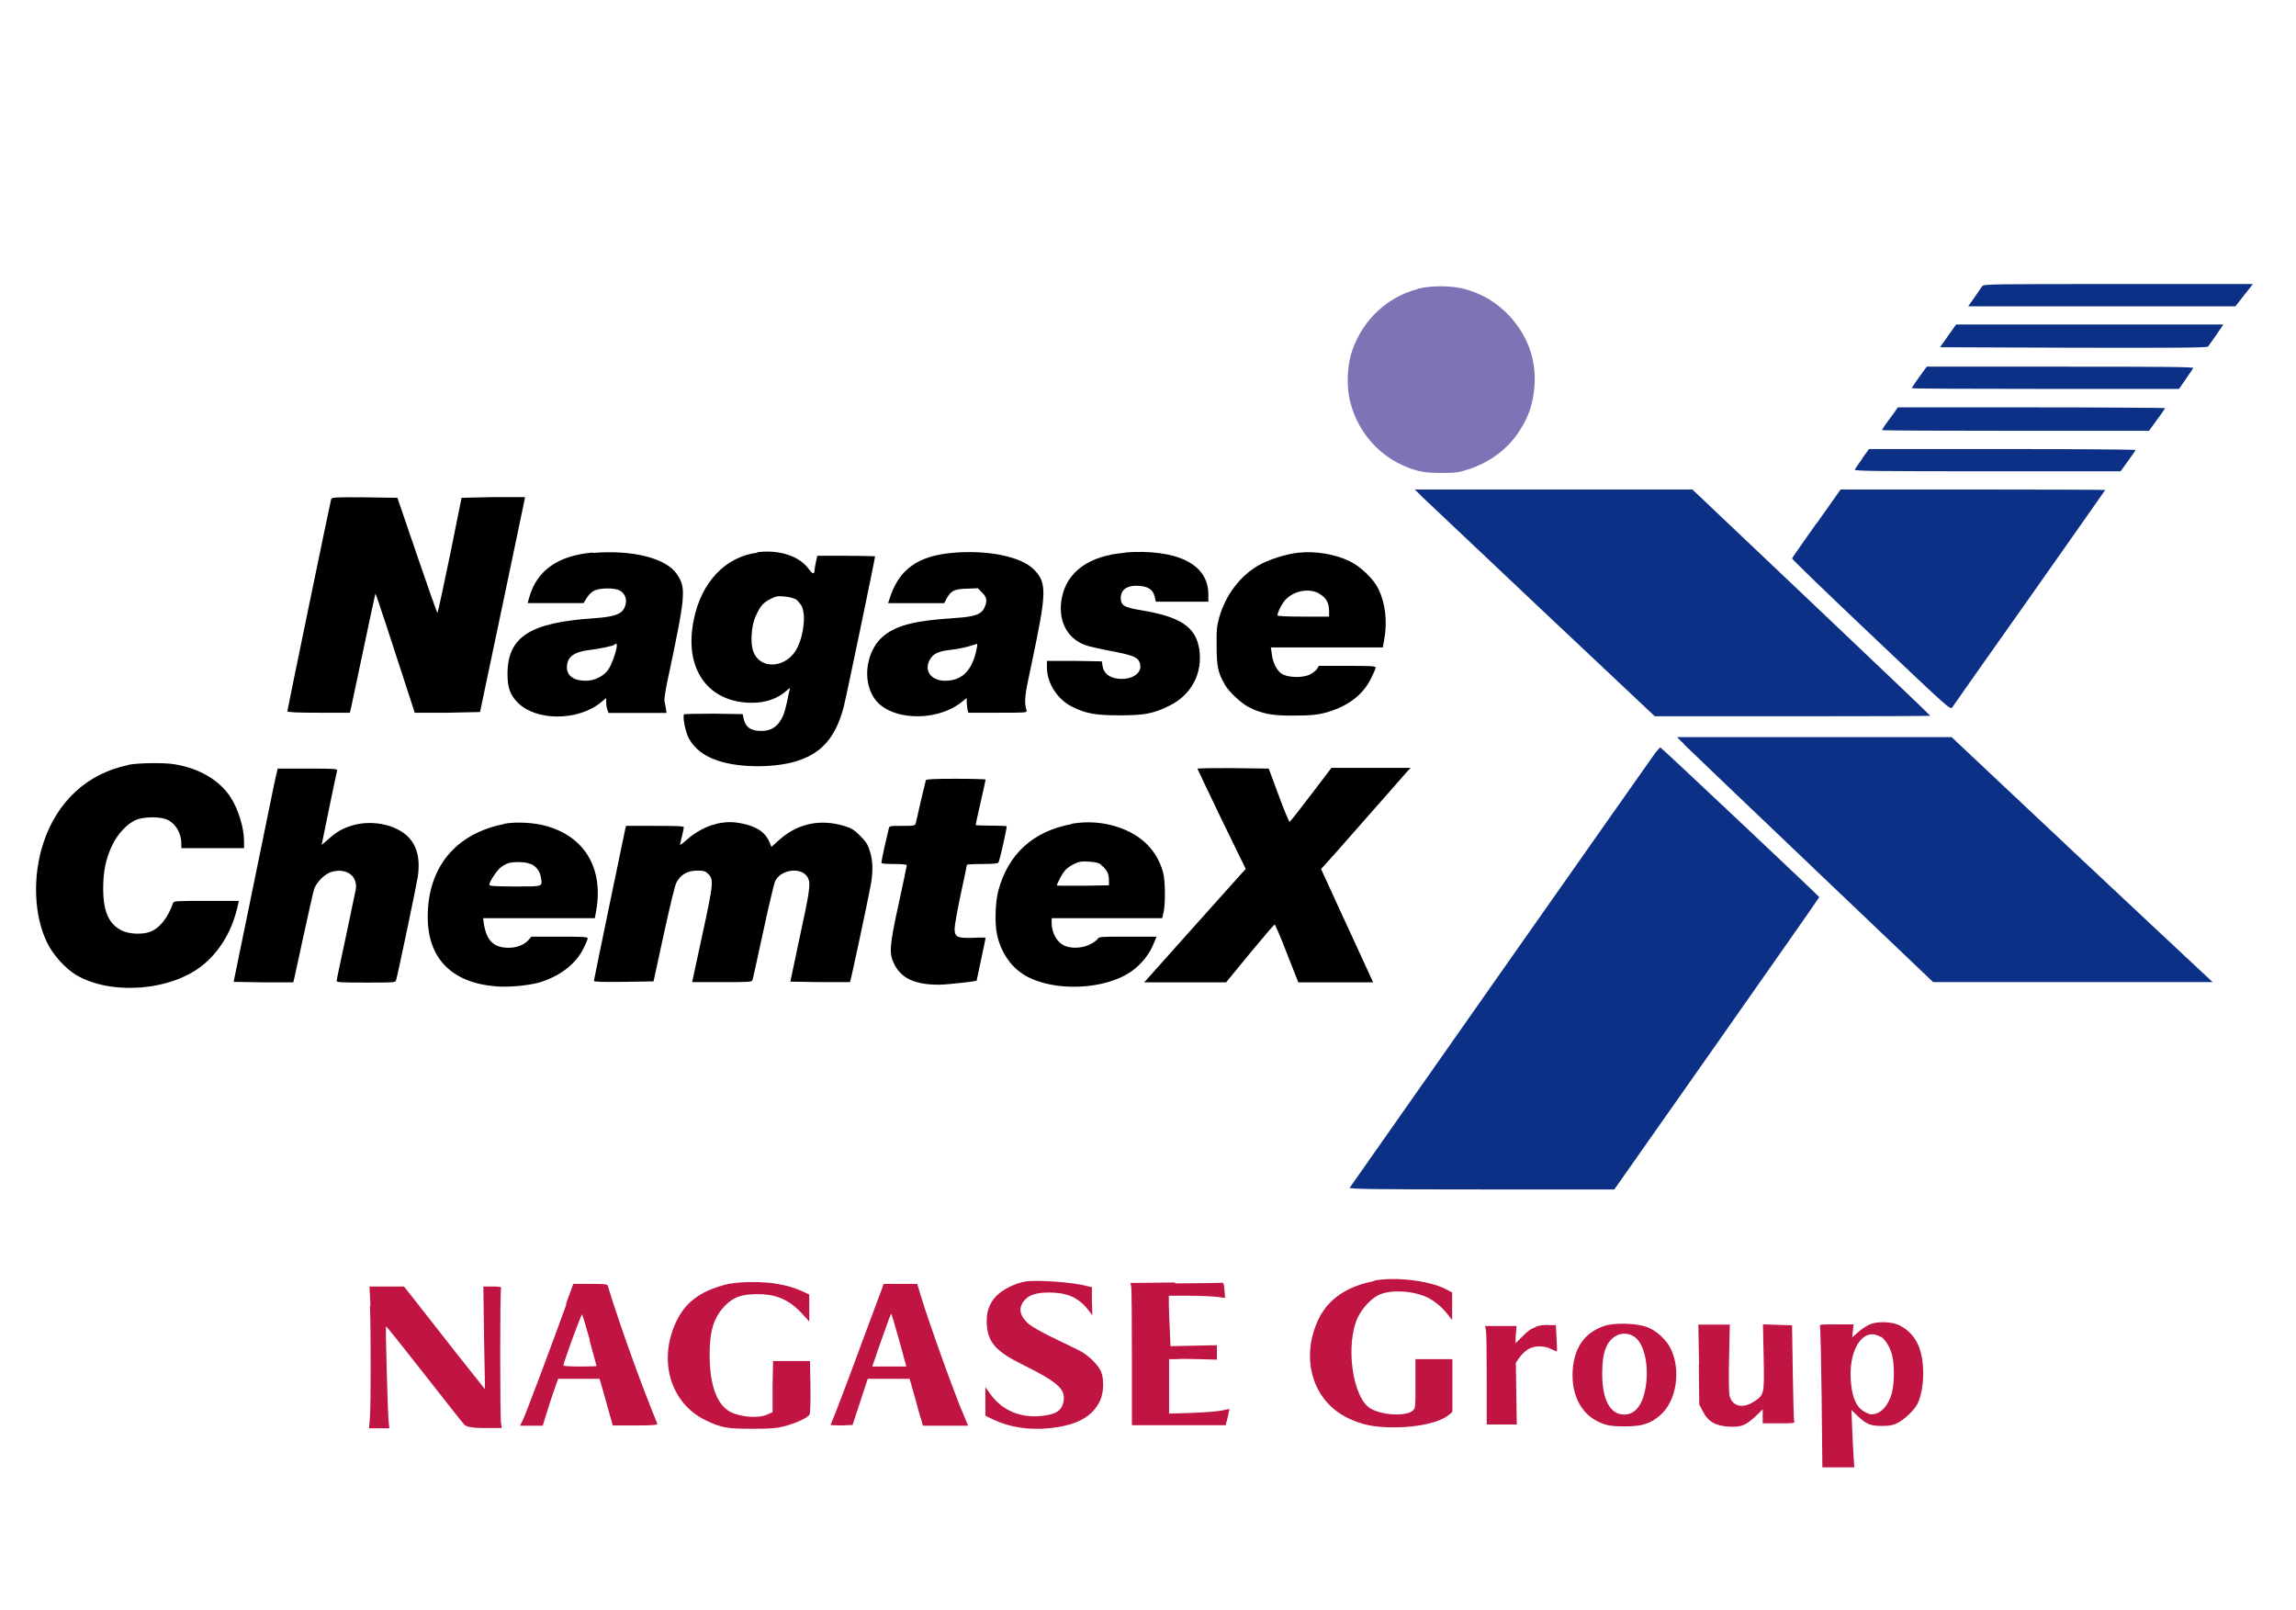 <?xml version="1.0" encoding="UTF-8"?>
<svg id="_イヤー_1" data-name="レイヤー 1" xmlns="http://www.w3.org/2000/svg" width="97" height="68" viewBox="0 0 97 68">
  <defs>
    <style>
      .cls-1 {
        fill: #8073b5;
      }

      .cls-2 {
        fill: #0c3085;
      }

      .cls-3 {
        fill: #c01443;
      }
    </style>
  </defs>
  <path class="cls-2" d="M83.74,12.09c-.03,.05-.18,.27-.32,.47l-.27,.38h11.29l.37-.47,.37-.47h-5.68c-5.36,0-5.69,0-5.75,.09Z"/>
  <path class="cls-1" d="M59.9,12.21c-1.29,.33-2.32,1.3-2.77,2.59-.21,.6-.25,1.45-.11,2.08,.27,1.22,1.11,2.27,2.23,2.77,.58,.27,.93,.33,1.67,.33,.62,0,.71-.02,1.17-.17,.89-.3,1.62-.86,2.1-1.6,.41-.63,.59-1.19,.64-1.95,.07-1.07-.29-2.07-1.04-2.89-.53-.58-1.2-.98-1.95-1.17-.53-.14-1.4-.14-1.94,0Z"/>
  <path class="cls-2" d="M82.52,13.88c-.07,.09-.22,.31-.34,.48l-.22,.31,5.63,.02c4.47,.01,5.65,0,5.69-.05,.04-.04,.19-.26,.36-.5l.29-.43h-11.29l-.12,.17Z"/>
  <path class="cls-2" d="M81.08,15.93c-.17,.24-.31,.45-.31,.47s2.54,.03,5.64,.03h5.65l.28-.41c.15-.22,.3-.43,.32-.47,.03-.05-1.11-.06-5.61-.06h-5.65l-.32,.44Z"/>
  <path class="cls-2" d="M80.07,17.37c-.36,.48-.56,.77-.56,.8,0,.02,2.54,.03,5.64,.03h5.64l.34-.47c.19-.25,.34-.48,.34-.49s-2.54-.03-5.64-.03h-5.65l-.12,.17Z"/>
  <path class="cls-2" d="M78.68,19.37c-.16,.22-.3,.43-.32,.47-.04,.06,.97,.07,5.6,.07h5.63l.31-.43c.17-.23,.32-.45,.32-.47,.01-.02-2.52-.04-5.62-.04h-5.64l-.29,.4Z"/>
  <path class="cls-2" d="M60.03,20.94c.15,.14,2.42,2.29,5.07,4.79l4.81,4.53h5.82c3.2,0,5.82-.01,5.82-.02,0-.02-2.26-2.17-5.02-4.79l-5.03-4.77h-11.73l.26,.25Z"/>
  <path class="cls-2" d="M76.74,22.11c-.56,.79-1.02,1.45-1.03,1.48-.01,.03,1.49,1.48,3.34,3.23,3.31,3.14,3.35,3.18,3.43,3.06,.04-.07,1.51-2.15,3.27-4.64,1.75-2.49,3.19-4.53,3.19-4.54,0-.01-2.52-.02-5.59-.02h-5.59l-1.01,1.43Z"/>
  <path d="M13.99,21.09c-.04,.14-1.85,8.9-1.85,8.96,0,.04,.43,.06,1.32,.06h1.32l.06-.25c.03-.14,.27-1.26,.53-2.5s.48-2.27,.49-2.28c.02-.02,.75,2.21,1.49,4.5l.17,.53h1.38l1.38-.03,.92-4.37c.5-2.4,.93-4.45,.95-4.54l.03-.17h-1.34l-1.34,.03-.49,2.43c-.28,1.34-.51,2.43-.53,2.43s-.4-1.09-.86-2.43l-.83-2.43-1.38-.02c-1.29-.01-1.39,0-1.42,.08Z"/>
  <path d="M25.07,23.34c-1.47,.12-2.37,.74-2.7,1.86l-.08,.28h2.36l.14-.22c.08-.14,.21-.26,.32-.31,.25-.12,.88-.12,1.08,0,.26,.15,.33,.46,.18,.75-.14,.26-.44,.36-1.29,.42-2.69,.18-3.63,.78-3.64,2.34,0,.58,.1,.88,.42,1.21,.77,.8,2.56,.8,3.53,0l.22-.18v.18c0,.1,.02,.24,.05,.31l.05,.14h2.45l-.03-.2c-.02-.1-.04-.25-.06-.32-.01-.07,.04-.41,.11-.75,.79-3.71,.82-4,.42-4.59-.45-.68-1.88-1.04-3.55-.9Zm.98,4.02c-.06,.31-.22,.74-.36,.94-.19,.27-.58,.46-.94,.46-.5,0-.8-.21-.8-.56,0-.44,.28-.66,.96-.74,.46-.06,1-.17,1.06-.23,.07-.08,.11-.02,.08,.14Z"/>
  <path d="M31.99,23.35c-1.34,.17-2.36,1.24-2.68,2.83-.43,2.07,.59,3.51,2.47,3.51,.58,0,1.08-.18,1.46-.52,.13-.12,.15-.12,.12-.03-.02,.06-.07,.29-.11,.51-.11,.5-.19,.7-.37,.92-.18,.21-.41,.31-.72,.31-.45,0-.68-.17-.75-.55l-.03-.16-1.22-.02c-.67,0-1.24,.01-1.26,.03-.07,.07,.05,.72,.19,.99,.37,.72,1.23,1.12,2.55,1.19,.72,.04,1.48-.04,2-.2,1.07-.33,1.66-1,2-2.28,.1-.37,1.33-6.29,1.33-6.38,0,0-.55-.02-1.22-.02h-1.22l-.06,.26c-.03,.15-.06,.31-.06,.36,0,.18-.09,.16-.25-.07-.39-.54-1.25-.82-2.17-.7Zm1.63,1.96c.07,.06,.18,.18,.24,.28,.22,.39,.07,1.45-.28,1.95-.49,.71-1.48,.71-1.75,0-.14-.35-.09-1.1,.09-1.5,.2-.44,.32-.58,.62-.73,.23-.12,.32-.14,.6-.11,.21,.02,.37,.06,.47,.12Z"/>
  <path d="M40.31,23.35c-1.55,.12-2.36,.71-2.75,2.01l-.04,.12h2.37l.1-.19c.18-.33,.33-.41,.86-.42l.46-.02,.18,.18c.2,.2,.23,.35,.1,.64-.12,.28-.41,.39-1.26,.44-1.61,.1-2.38,.29-2.93,.7-.78,.57-1.01,1.88-.47,2.68,.62,.94,2.57,1.04,3.67,.19l.24-.19v.15c0,.08,.02,.22,.03,.31l.04,.16h1.24c1.16,0,1.24,0,1.22-.09-.11-.39-.09-.59,.22-2.02,.63-2.98,.65-3.38,.08-3.95-.54-.53-1.9-.82-3.38-.7Zm.93,4.16c-.19,.84-.62,1.25-1.31,1.25-.61,0-.92-.45-.63-.92,.14-.23,.35-.33,.89-.39,.26-.03,.6-.1,.76-.15s.31-.09,.33-.1c.02,0,0,.14-.04,.31Z"/>
  <path d="M47.54,23.35c-1.52,.12-2.47,.8-2.68,1.91-.18,.93,.2,1.7,.98,1.99,.16,.06,.65,.17,1.08,.25,.89,.17,1.13,.25,1.22,.47,.18,.43-.29,.78-.93,.7-.36-.05-.58-.23-.63-.53l-.03-.2-1.16-.02h-1.16v.27c0,.67,.44,1.36,1.07,1.67,.58,.29,1,.36,2,.36,1.04,0,1.44-.07,2.11-.41,.92-.45,1.4-1.36,1.26-2.36-.14-.95-.77-1.39-2.46-1.67-.73-.12-.86-.2-.86-.53,0-.37,.33-.56,.87-.49,.32,.04,.5,.18,.56,.44l.05,.22h2.22v-.3c0-.65-.32-1.13-.95-1.44-.6-.3-1.55-.42-2.56-.34Z"/>
  <path d="M54.85,23.35c-.51,.05-1.29,.3-1.71,.55-.76,.45-1.36,1.24-1.63,2.18-.1,.35-.12,.53-.11,1.22,0,.86,.06,1.13,.35,1.63,.17,.3,.69,.78,1,.94,.57,.29,1,.37,1.94,.36,.71,0,.93-.03,1.27-.11,.96-.26,1.61-.74,1.97-1.47,.1-.21,.19-.41,.19-.45,0-.06-.22-.07-1.2-.07h-1.2l-.08,.13c-.04,.07-.19,.18-.31,.24-.32,.15-.96,.13-1.2-.05-.2-.14-.36-.47-.4-.83l-.04-.27h4.73l.06-.33c.14-.78,.05-1.53-.25-2.15-.2-.41-.75-.94-1.21-1.16-.62-.3-1.44-.44-2.17-.36Zm.88,1.73c.28,.15,.42,.39,.42,.72v.25h-1.09c-.65,0-1.09-.02-1.09-.05,0-.1,.11-.35,.24-.54,.32-.47,1.03-.65,1.52-.39Z"/>
  <path class="cls-2" d="M71.16,31.46c.17,.17,2.61,2.5,5.41,5.17l5.1,4.86h11.81l-.44-.41c-.24-.22-2.73-2.55-5.52-5.17l-5.07-4.77h-11.6l.31,.31Z"/>
  <path class="cls-2" d="M69.93,31.81c-.25,.34-12.86,18.29-12.91,18.37-.03,.05,1.1,.07,5.57,.07h5.61l4.33-6.16c2.38-3.39,4.33-6.17,4.33-6.19,0-.03-6.65-6.3-6.71-6.32-.02-.01-.12,.1-.22,.23Z"/>
  <path d="M5.42,32.32c-1.72,.35-3.01,1.53-3.59,3.3-.46,1.4-.4,3.06,.16,4.2,.24,.51,.76,1.08,1.21,1.36,1.47,.88,4.02,.69,5.37-.41,.71-.58,1.21-1.41,1.45-2.4l.07-.31h-1.37c-1.26,0-1.38,0-1.41,.09-.21,.62-.58,1.08-.98,1.22-.34,.12-.89,.09-1.19-.06-.54-.27-.78-.8-.78-1.77,0-.74,.11-1.27,.39-1.85,.24-.5,.68-.95,1.07-1.08,.34-.11,.97-.11,1.25,.02,.35,.16,.59,.57,.59,1v.2h2.65v-.28c0-.57-.23-1.33-.55-1.84-.47-.74-1.31-1.24-2.37-1.42-.45-.08-1.56-.06-1.97,.02Z"/>
  <path d="M11.67,32.72c-.04,.15-.45,2.19-.93,4.52l-.87,4.24,1.25,.02c.69,0,1.26,0,1.27,0s.19-.85,.41-1.86,.43-1.95,.47-2.08c.12-.32,.46-.65,.75-.73,.63-.17,1.1,.18,1.01,.75-.02,.11-.21,1.01-.42,2s-.39,1.82-.39,1.86c0,.06,.2,.07,1.24,.07,1.14,0,1.25,0,1.27-.09,.08-.25,.86-4,.92-4.37,.15-1.01-.15-1.69-.91-2.04-.59-.28-1.35-.32-1.98-.1-.37,.13-.6,.28-.92,.57-.14,.12-.25,.22-.25,.21,0-.02,.61-2.98,.65-3.13,.02-.08-.07-.09-1.24-.09h-1.27l-.06,.27Z"/>
  <path d="M50.59,32.48s.46,.98,1.02,2.14l1.02,2.09-.14,.15c-.07,.08-1.04,1.16-2.14,2.39l-2.01,2.25h3.46l1-1.22c.56-.67,1.02-1.22,1.05-1.22s.26,.55,.52,1.22l.48,1.22h3.16l-.33-.72c-.18-.39-.67-1.47-1.1-2.39l-.77-1.68,.16-.17c.09-.09,.88-.99,1.76-1.99,.88-1,1.66-1.88,1.73-1.97l.14-.14h-3.35l-.86,1.13c-.47,.62-.88,1.14-.91,1.15-.02,0-.23-.49-.46-1.12l-.42-1.13-1.52-.02c-.83,0-1.51,0-1.51,.03Z"/>
  <path d="M39.11,32.98s-.1,.43-.21,.87c-.1,.44-.19,.86-.21,.92-.03,.11-.05,.12-.57,.12s-.55,0-.57,.11c-.02,.07-.09,.41-.18,.77-.08,.35-.14,.67-.13,.69,.02,.03,.26,.04,.55,.04,.31,0,.52,.02,.52,.05s-.15,.75-.34,1.62c-.39,1.77-.41,2.1-.21,2.52,.29,.63,.87,.91,1.91,.91,.32,0,1.55-.14,1.59-.17,0-.01,.38-1.77,.38-1.81,0-.01-.23-.02-.53,0-.67,.02-.78-.03-.78-.39,0-.14,.12-.79,.26-1.46,.15-.67,.26-1.23,.26-1.24s.29-.03,.65-.03c.41,0,.66-.02,.68-.06,.06-.09,.37-1.5,.35-1.53-.02-.02-.32-.03-.67-.03s-.64-.01-.64-.03,.09-.45,.21-.96,.21-.95,.21-.96-.56-.03-1.25-.03c-.95,0-1.26,.02-1.27,.06Z"/>
  <path d="M21.31,34.81c-2.06,.4-3.24,1.83-3.24,3.92,0,1.76,1.01,2.79,2.89,2.94,.53,.05,1.42-.04,1.88-.18,.84-.27,1.48-.76,1.81-1.42,.1-.2,.18-.4,.18-.43,0-.06-.22-.07-1.19-.07h-1.19l-.12,.14c-.19,.21-.5,.33-.84,.33-.63,0-.94-.3-1.05-1.03l-.03-.22h4.72l.06-.33c.31-1.78-.49-3.12-2.13-3.57-.5-.14-1.27-.18-1.75-.09Zm1.13,1.69c.23,.12,.37,.31,.41,.56,.07,.41,.12,.39-1.09,.39-.84,0-1.09-.02-1.09-.07,0-.12,.31-.6,.48-.73,.25-.19,.39-.23,.76-.23,.23,0,.4,.03,.52,.09Z"/>
  <path d="M30.26,34.81c-.42,.09-.89,.35-1.25,.67-.15,.14-.28,.23-.28,.21,0-.03,.04-.19,.08-.36s.08-.34,.08-.38c0-.05-.28-.06-1.22-.06h-1.22l-.03,.11c-.08,.36-1.33,6.4-1.33,6.44,0,.04,.45,.05,1.26,.04l1.26-.02,.43-1.98c.25-1.14,.47-2.08,.54-2.2,.17-.33,.47-.5,.87-.5,.29,0,.35,.02,.47,.14,.24,.24,.22,.41-.25,2.58l-.43,1.99h1.26c1.16,0,1.26,0,1.29-.09,.02-.05,.22-.96,.45-2.03s.46-2.03,.5-2.13c.25-.54,1.17-.63,1.4-.14,.11,.24,.08,.51-.4,2.71l-.35,1.66,1.25,.02c.69,0,1.26,0,1.27,0,.03-.03,.78-3.56,.88-4.12,.1-.58,.09-.99-.04-1.41-.09-.29-.16-.4-.41-.65-.24-.24-.36-.32-.65-.41-1.04-.32-2-.11-2.78,.59l-.32,.29-.08-.2c-.17-.41-.52-.65-1.11-.78-.42-.09-.71-.09-1.13,0Z"/>
  <path d="M45.29,34.81c-1.64,.3-2.7,1.26-3.12,2.84-.12,.47-.15,1.37-.05,1.82,.16,.76,.59,1.39,1.19,1.74,1.2,.7,3.37,.62,4.5-.18,.41-.29,.76-.73,.94-1.19l.11-.27h-1.22c-1.14,0-1.22,0-1.27,.1-.03,.05-.18,.16-.33,.23-.31,.16-.76,.18-1.05,.06-.33-.14-.56-.53-.56-.98v-.19h4.67l.06-.26c.08-.37,.07-1.33-.02-1.66-.29-1.1-1.17-1.83-2.47-2.07-.48-.08-.9-.08-1.39,0Zm1.21,1.72c.24,.18,.34,.35,.35,.62v.25l-1.09,.02c-.61,0-1.11,0-1.11-.01,0-.06,.14-.34,.27-.54,.09-.14,.24-.26,.42-.35,.24-.12,.33-.14,.65-.12,.28,.01,.41,.05,.52,.12Z"/>
  <path class="cls-3" d="M58.06,54.12c-1.17,.22-1.97,.78-2.37,1.64-.77,1.65-.22,3.44,1.26,4.15,.6,.29,1.11,.39,1.96,.39,1,0,1.92-.21,2.29-.52l.16-.13v-2.23h-1.56v1.04c0,.98,0,1.04-.11,1.13-.27,.25-1.27,.21-1.78-.08-.78-.45-1.09-2.74-.53-3.89,.19-.37,.54-.75,.86-.91,.5-.24,1.44-.19,2.06,.1,.31,.15,.65,.43,.91,.78l.14,.18v-1.17l-.27-.14c-.71-.36-2.13-.53-3.02-.36Z"/>
  <path class="cls-3" d="M43.33,54.14c-.45,.07-.98,.34-1.25,.62-.3,.33-.42,.68-.39,1.2,.05,.76,.39,1.14,1.55,1.71,1.41,.7,1.76,1,1.7,1.48-.06,.42-.28,.59-.87,.66-.93,.12-1.73-.21-2.24-.93l-.2-.28v1.21l.33,.16c.67,.32,1.49,.45,2.33,.37,1.18-.11,1.87-.48,2.19-1.18,.16-.35,.17-.95,.02-1.25-.15-.31-.58-.71-.97-.89-.18-.09-.67-.33-1.09-.53-.42-.2-.85-.45-.97-.55-.42-.36-.47-.72-.15-1.05,.22-.22,.58-.31,1.2-.28,.67,.03,1.13,.28,1.51,.8l.12,.16-.02-.59v-.6l-.17-.04c-.59-.17-2.12-.28-2.65-.2Z"/>
  <path class="cls-3" d="M30.87,54.22c-1.16,.25-1.86,.73-2.26,1.53-.84,1.67-.31,3.53,1.22,4.26,.65,.31,.88,.35,1.95,.35,.74,0,1.02-.02,1.33-.1,.48-.12,1.02-.36,1.09-.5,.03-.06,.05-.51,.04-1.18l-.02-1.08h-1.56l-.02,1.08v1.08l-.23,.1c-.36,.17-1.11,.11-1.55-.11-.57-.29-.88-1.14-.88-2.42,0-1.02,.18-1.58,.65-2.07,.31-.32,.64-.46,1.15-.48,.92-.05,1.51,.18,2.08,.79l.33,.36v-1.14l-.3-.14c-.42-.18-.6-.23-1.11-.32-.54-.09-1.47-.09-1.91,0Z"/>
  <path class="cls-3" d="M49.65,54.18l-1.89,.02,.03,.16c.02,.09,.03,1.44,.03,3.01v2.84h3.96l.05-.19c.03-.1,.06-.25,.08-.34l.03-.16-.33,.07c-.18,.04-.75,.08-1.27,.1l-.95,.03v-2.3h.3c.16-.02,.62-.01,1.01,0l.71,.02v-.61l-.98,.02-.98,.02-.03-.71c-.02-.39-.04-.87-.04-1.07v-.35h.87c.48,0,1.01,.03,1.18,.05,.17,.03,.31,.04,.32,.04s0-.15-.02-.33c-.02-.26-.04-.32-.11-.31-.05,.01-.94,.02-1.98,.03Z"/>
  <path class="cls-3" d="M23.93,55.1c-.6,1.66-1.75,4.74-1.86,4.93l-.1,.2h.96l.22-.71c.12-.4,.28-.84,.33-.99l.1-.28h1.75l.07,.24c.04,.14,.17,.58,.28,.99l.21,.74h.95c.74,0,.95-.02,.93-.07-.72-1.76-1.58-4.16-2.1-5.85-.01-.05-.21-.06-.73-.06h-.72l-.31,.85Zm.98,1.53c.16,.58,.29,1.07,.29,1.08,0,.01-.32,.02-.7,.02s-.7-.02-.7-.04c0-.11,.76-2.19,.79-2.16,.02,.02,.17,.51,.33,1.09Z"/>
  <path class="cls-3" d="M37.28,54.39c-.03,.08-.39,1.04-.79,2.12-.57,1.55-1.22,3.28-1.4,3.68-.01,.02,.19,.03,.46,.03l.47-.02,.32-.98,.32-.97h1.77l.21,.74c.11,.41,.23,.85,.28,.99l.07,.25h1.91l-.17-.41c-.4-.92-1.42-3.76-1.81-5.02l-.17-.56h-1.42l-.05,.14Zm.71,2.24l.3,1.1h-1.44l.31-.9c.18-.49,.35-.99,.4-1.12s.09-.21,.1-.2,.16,.52,.33,1.12Z"/>
  <path class="cls-3" d="M15.63,55.17c.04,1.07,.04,4.07,0,4.69l-.04,.48h.86l-.03-.28c-.04-.34-.14-4-.11-4.03,.01-.01,.73,.89,1.6,2,.87,1.11,1.63,2.08,1.71,2.16q.14,.14,.86,.14h.72l-.03-.18c-.05-.24-.05-5.68,0-5.75,.02-.03-.1-.05-.36-.05h-.39l.03,2.17,.04,2.17-.54-.68c-.3-.37-1.07-1.35-1.71-2.17l-1.17-1.49h-1.46l.04,.82Z"/>
  <path class="cls-3" d="M79,55.95c-.12,.05-.35,.19-.49,.32l-.26,.23,.03-.28,.03-.27h-.73c-.67,0-.72,0-.69,.09,.02,.05,.05,1.41,.07,3.02l.03,2.93h1.35l-.03-.43c-.02-.24-.04-.79-.06-1.21l-.03-.78,.25,.24c.38,.36,.55,.43,1.04,.43,.33,0,.46-.03,.65-.12,.29-.15,.71-.54,.84-.8,.16-.3,.25-.81,.25-1.3,0-1.03-.32-1.68-1-2.03-.3-.15-.91-.18-1.23-.05Zm.45,.51c.18,.11,.36,.39,.46,.7,.15,.44,.13,1.43-.03,1.84-.15,.39-.37,.65-.63,.72-.18,.05-.23,.05-.45-.06-.33-.17-.52-.52-.59-1.14-.18-1.42,.48-2.51,1.24-2.04Z"/>
  <path class="cls-3" d="M67.8,56.01c-.78,.25-1.23,.82-1.34,1.69-.12,.99,.21,1.85,.88,2.26,.41,.24,.63,.3,1.3,.3,.74,0,1.11-.12,1.53-.5,.66-.6,.85-1.87,.42-2.77-.18-.38-.6-.77-.99-.92-.44-.17-1.37-.2-1.81-.06Zm1.27,.48c.43,.31,.62,1.34,.43,2.25-.14,.67-.45,1.02-.88,1.02-.6,0-.94-.63-.93-1.77,0-.88,.19-1.35,.61-1.57,.24-.12,.53-.1,.76,.06Z"/>
  <path class="cls-3" d="M64.89,56.06c-.21,.07-.36,.18-.56,.39-.16,.16-.29,.29-.3,.29s0-.17,.01-.36l.03-.36h-1.33l.04,.19c.02,.11,.03,1.05,.03,2.08v1.89h1.27l-.02-1.3-.02-1.31,.14-.2c.07-.11,.23-.27,.35-.35,.27-.18,.69-.19,1.02-.02,.12,.06,.23,.1,.23,.09,0-.01,0-.26-.02-.56l-.03-.55h-.29c-.18-.02-.4,.01-.57,.07Z"/>
  <path class="cls-3" d="M71.77,57.65l.02,1.69,.16,.3c.2,.41,.53,.6,1.09,.63,.51,.03,.71-.05,1.11-.42l.32-.31v.59h.68c.62,0,.68,0,.65-.09-.02-.05-.04-.98-.06-2.07l-.03-1.98-.62-.02-.61-.02,.03,1.39c.03,1.6,.03,1.59-.44,1.89-.47,.3-.92,.17-1.01-.31-.02-.13-.03-.85-.01-1.6l.03-1.36h-1.33l.03,1.69Z"/>
</svg>
